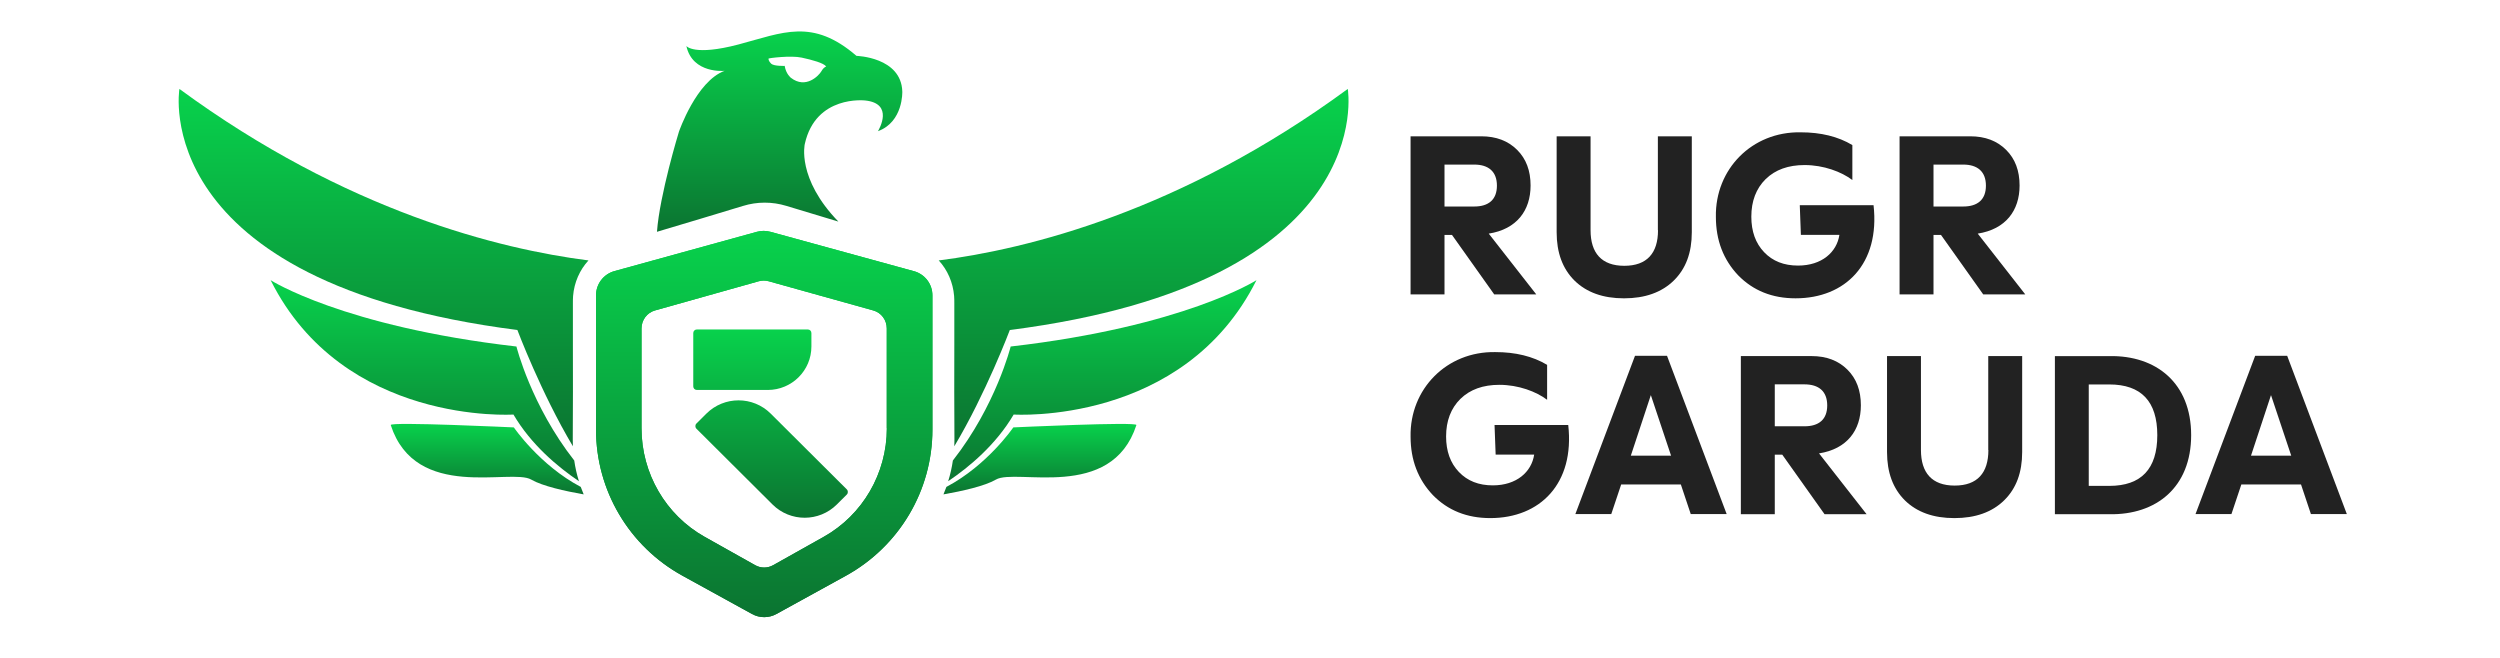 <svg width="190" height="50" viewBox="0 0 190 50" fill="none" xmlns="http://www.w3.org/2000/svg">
<path d="M116.324 14.094C116.324 12.977 115.989 12.075 115.304 11.392C114.619 10.709 113.714 10.359 112.574 10.359H107.203V22.376H109.782V17.854H110.351L113.562 22.376H116.758L113.144 17.755C115.268 17.421 116.324 16.003 116.324 14.099V14.094ZM109.782 15.695V12.508H112.041C113.128 12.508 113.766 13.04 113.766 14.109C113.766 15.178 113.128 15.695 112.041 15.695H109.782Z" fill="#222222"/>
<path d="M126.009 17.5C126.009 19.236 125.172 20.201 123.446 20.201C121.721 20.201 120.883 19.231 120.883 17.5V10.359H118.305V17.651C118.305 19.205 118.755 20.42 119.66 21.322C120.58 22.225 121.836 22.673 123.425 22.673C125.015 22.673 126.286 22.225 127.207 21.322C128.127 20.42 128.577 19.205 128.577 17.651V10.359H125.998V17.5H126.009Z" fill="#222222"/>
<path d="M136.783 15.595L136.867 17.848H139.795C139.597 19.167 138.456 20.184 136.652 20.184C135.58 20.184 134.728 19.851 134.074 19.167C133.421 18.484 133.101 17.582 133.101 16.466C133.101 15.282 133.467 14.327 134.189 13.613C134.926 12.893 135.915 12.544 137.149 12.544C138.603 12.544 139.958 13.06 140.779 13.681V11.026C139.696 10.374 138.373 10.056 136.851 10.056C133.153 9.988 130.34 12.862 130.407 16.481C130.407 18.265 130.978 19.736 132.097 20.92C133.237 22.088 134.691 22.672 136.464 22.672C140.246 22.672 142.891 20.054 142.39 15.595H136.783Z" fill="#222222"/>
<path d="M153.488 14.094C153.488 12.977 153.153 12.075 152.468 11.392C151.783 10.709 150.878 10.359 149.738 10.359H144.367V22.376H146.946V17.854H147.515L150.726 22.376H153.922L150.308 17.755C152.432 17.421 153.488 16.003 153.488 14.099V14.094ZM146.946 15.695V12.508H149.205C150.292 12.508 150.93 13.04 150.93 14.109C150.93 15.178 150.292 15.695 149.205 15.695H146.946Z" fill="#222222"/>
<path d="M113.585 32.298L113.669 34.551H116.597C116.399 35.87 115.258 36.888 113.454 36.888C112.382 36.888 111.53 36.554 110.876 35.87C110.223 35.187 109.903 34.285 109.903 33.169C109.903 31.985 110.269 31.03 110.991 30.316C111.728 29.596 112.717 29.247 113.951 29.247C115.405 29.247 116.76 29.763 117.581 30.384V27.729C116.493 27.077 115.17 26.759 113.648 26.759C109.95 26.691 107.137 29.565 107.204 33.184C107.204 34.968 107.775 36.439 108.894 37.623C110.034 38.791 111.488 39.375 113.261 39.375C117.042 39.375 119.688 36.757 119.186 32.298H113.58H113.585Z" fill="#222222"/>
<path d="M124.261 27.039L119.727 39.071H122.456L123.21 36.818H127.744L128.497 39.071H131.227L126.693 27.039H124.266H124.261ZM123.942 34.633L125.464 30.028L127.002 34.633H123.937H123.942Z" fill="#222222"/>
<path d="M141.426 30.797C141.426 29.681 141.092 28.778 140.406 28.095C139.721 27.412 138.817 27.062 137.676 27.062H132.305V39.079H134.883V34.557H135.454L138.665 39.079H141.86L138.246 34.458C140.37 34.124 141.426 32.706 141.426 30.802V30.797ZM134.883 32.398V29.211H137.143C138.231 29.211 138.869 29.743 138.869 30.812C138.869 31.882 138.231 32.398 137.143 32.398H134.883Z" fill="#222222"/>
<path d="M151.117 34.203C151.117 35.939 150.281 36.904 148.555 36.904C146.829 36.904 145.992 35.934 145.992 34.203V27.062H143.414V34.354C143.414 35.908 143.864 37.123 144.769 38.026C145.689 38.928 146.944 39.376 148.534 39.376C150.124 39.376 151.395 38.928 152.315 38.026C153.236 37.123 153.685 35.908 153.685 34.354V27.062H151.107V34.203H151.117Z" fill="#222222"/>
<path d="M160.304 27.064H156.172V39.081H160.304C163.886 39.148 166.528 37.026 166.528 33.072C166.528 29.119 163.881 26.996 160.304 27.064ZM160.304 36.927H158.745V29.218H160.304C162.731 29.218 163.955 30.501 163.955 33.072C163.955 35.644 162.731 36.927 160.304 36.927Z" fill="#222222"/>
<path d="M173.82 27.039H171.394L166.859 39.071H169.589L170.343 36.818H174.877L175.63 39.071H178.36L173.825 27.039H173.82ZM171.075 34.633L172.596 30.028L174.134 34.633H171.07H171.075Z" fill="#222222"/>
<path d="M76.746 25.081C76.746 25.081 74.938 29.883 72.528 33.916C72.532 33.746 72.537 33.576 72.537 33.405C72.518 30.981 72.523 28.533 72.528 26.156C72.528 25.181 72.528 23.225 72.528 23.05C72.528 22.88 72.528 22.695 72.513 22.496C72.428 21.464 72.011 20.517 71.344 19.793C78.044 18.94 89.738 16.081 102.432 6.758C102.432 6.758 104.932 21.469 76.746 25.081Z" fill="url(#paint0_linear_1_4702)"/>
<path d="M86.367 32.303C84.473 38.141 77.2 35.556 75.685 36.451C74.842 36.943 73.091 37.331 71.703 37.573C71.784 37.383 71.859 37.194 71.926 37.005C75.051 35.357 77.011 32.483 77.011 32.483C77.011 32.483 86.452 32.038 86.367 32.303Z" fill="url(#paint1_linear_1_4702)"/>
<path d="M95.49 21.297C89.96 32.353 77.039 31.505 77.039 31.505C75.694 33.797 73.668 35.487 72.062 36.571C72.224 36.055 72.342 35.534 72.418 34.999C75.699 30.814 76.811 26.335 76.811 26.335C89.993 24.82 95.485 21.297 95.485 21.297H95.49Z" fill="url(#paint2_linear_1_4702)"/>
<path d="M39.321 25.081C39.321 25.081 41.13 29.883 43.54 33.916C43.535 33.746 43.53 33.576 43.53 33.405C43.549 30.981 43.544 28.533 43.54 26.156C43.54 25.181 43.54 23.225 43.54 23.05C43.54 22.88 43.54 22.695 43.554 22.496C43.639 21.464 44.056 20.517 44.724 19.793C38.024 18.94 26.329 16.081 13.635 6.758C13.635 6.758 11.135 21.469 39.321 25.081Z" fill="url(#paint3_linear_1_4702)"/>
<path d="M29.696 32.303C31.59 38.141 38.862 35.556 40.378 36.451C41.22 36.943 42.972 37.331 44.359 37.573C44.279 37.383 44.203 37.194 44.137 37.005C41.012 35.357 39.052 32.483 39.052 32.483C39.052 32.483 29.611 32.038 29.696 32.303Z" fill="url(#paint4_linear_1_4702)"/>
<path d="M20.57 21.297C26.101 32.353 39.022 31.505 39.022 31.505C40.367 33.797 42.393 35.487 43.998 36.571C43.837 36.055 43.719 35.534 43.643 34.999C40.362 30.814 39.249 26.335 39.249 26.335C26.067 24.82 20.575 21.297 20.575 21.297H20.57Z" fill="url(#paint5_linear_1_4702)"/>
<path d="M68.575 6.954C68.495 4.336 65.091 4.246 65.091 4.246C61.738 1.353 59.503 2.485 56.123 3.38C52.747 4.27 52.164 3.498 52.164 3.498C52.638 5.638 55.072 5.382 55.072 5.382C52.922 6.168 51.601 10.004 51.601 10.004C51.592 10.027 51.227 11.23 50.834 12.778C50.446 14.326 50.029 16.216 49.93 17.617C50.138 17.551 50.346 17.489 50.559 17.428L53.206 16.637C54.29 16.31 55.379 15.983 56.464 15.652C57.003 15.486 57.562 15.401 58.116 15.401C58.67 15.401 59.219 15.482 59.764 15.647C61.08 16.045 62.396 16.443 63.717 16.841C60.531 13.555 61.165 10.941 61.165 10.941C61.994 7.196 65.749 7.636 65.749 7.636C67.96 7.863 66.805 9.838 66.724 9.97C68.665 9.26 68.575 6.954 68.575 6.954ZM62.429 5.411C62.24 5.737 61.246 6.793 60.109 5.913C60.109 5.913 59.735 5.629 59.636 5.008C59.636 5.008 58.822 5.037 58.613 4.843C58.405 4.644 58.405 4.492 58.405 4.454C58.405 4.416 60.119 4.199 60.929 4.379C61.738 4.554 62.605 4.79 62.794 5.056C62.794 5.056 62.614 5.084 62.429 5.411Z" fill="url(#paint6_linear_1_4702)"/>
<path d="M69.453 20.609L58.553 17.617C58.218 17.524 57.863 17.524 57.522 17.617L46.702 20.602C45.872 20.829 45.297 21.582 45.297 22.441V32.656C45.297 37.274 47.813 41.525 51.874 43.758L57.154 46.663C57.73 46.983 58.432 46.983 59.008 46.663L64.287 43.758C68.342 41.525 70.865 37.274 70.865 32.656V22.448C70.865 21.588 70.289 20.835 69.46 20.609H69.453ZM67.399 32.55C67.399 35.981 65.558 39.14 62.601 40.799L58.753 42.958C58.332 43.191 57.823 43.191 57.402 42.958L53.554 40.799C50.596 39.14 48.756 35.981 48.756 32.55V24.96C48.756 24.32 49.178 23.761 49.78 23.594L57.669 21.375C57.917 21.308 58.171 21.308 58.419 21.375L66.368 23.594C66.977 23.761 67.392 24.32 67.392 24.96V32.55H67.399Z" fill="url(#paint7_linear_1_4702)"/>
<path d="M69.453 20.609L58.553 17.617C58.218 17.524 57.863 17.524 57.522 17.617L46.702 20.602C45.872 20.829 45.297 21.582 45.297 22.441V32.656C45.297 37.274 47.813 41.525 51.874 43.758L57.154 46.663C57.73 46.983 58.432 46.983 59.008 46.663L64.287 43.758C68.342 41.525 70.865 37.274 70.865 32.656V22.448C70.865 21.588 70.289 20.835 69.46 20.609H69.453ZM67.399 32.55C67.399 35.981 65.558 39.14 62.601 40.799L58.753 42.958C58.332 43.191 57.823 43.191 57.402 42.958L53.554 40.799C50.596 39.14 48.756 35.981 48.756 32.55V24.96C48.756 24.32 49.178 23.761 49.78 23.594L57.669 21.375C57.917 21.308 58.171 21.308 58.419 21.375L66.368 23.594C66.977 23.761 67.392 24.32 67.392 24.96V32.55H67.399Z" fill="url(#paint8_linear_1_4702)"/>
<path d="M58.348 29.637H52.962C52.808 29.637 52.688 29.517 52.688 29.364V25.312C52.688 25.159 52.808 25.039 52.962 25.039H61.393C61.547 25.039 61.667 25.159 61.667 25.312V26.332C61.667 28.157 60.182 29.637 58.348 29.637ZM63.601 38.339L64.357 37.586C64.464 37.48 64.464 37.3 64.357 37.193L58.576 31.436C57.224 30.09 55.036 30.09 53.684 31.436L52.928 32.189C52.821 32.295 52.821 32.475 52.928 32.582L58.71 38.339C60.061 39.685 62.249 39.685 63.601 38.339Z" fill="url(#paint9_linear_1_4702)"/>
<defs>
<linearGradient id="paint0_linear_1_4702" x1="86.916" y1="6.758" x2="86.916" y2="33.916" gradientUnits="userSpaceOnUse">
<stop stop-color="#08D24C"/>
<stop offset="1" stop-color="#0B7431"/>
</linearGradient>
<linearGradient id="paint1_linear_1_4702" x1="79.035" y1="32.219" x2="79.035" y2="37.573" gradientUnits="userSpaceOnUse">
<stop stop-color="#08D24C"/>
<stop offset="1" stop-color="#0B7431"/>
</linearGradient>
<linearGradient id="paint2_linear_1_4702" x1="83.776" y1="21.297" x2="83.776" y2="36.571" gradientUnits="userSpaceOnUse">
<stop stop-color="#08D24C"/>
<stop offset="1" stop-color="#0B7431"/>
</linearGradient>
<linearGradient id="paint3_linear_1_4702" x1="29.151" y1="6.758" x2="29.151" y2="33.916" gradientUnits="userSpaceOnUse">
<stop stop-color="#08D24C"/>
<stop offset="1" stop-color="#0B7431"/>
</linearGradient>
<linearGradient id="paint4_linear_1_4702" x1="37.027" y1="32.219" x2="37.027" y2="37.573" gradientUnits="userSpaceOnUse">
<stop stop-color="#08D24C"/>
<stop offset="1" stop-color="#0B7431"/>
</linearGradient>
<linearGradient id="paint5_linear_1_4702" x1="32.284" y1="21.297" x2="32.284" y2="36.571" gradientUnits="userSpaceOnUse">
<stop stop-color="#08D24C"/>
<stop offset="1" stop-color="#0B7431"/>
</linearGradient>
<linearGradient id="paint6_linear_1_4702" x1="59.253" y1="2.391" x2="59.253" y2="17.617" gradientUnits="userSpaceOnUse">
<stop stop-color="#08D24C"/>
<stop offset="1" stop-color="#0B7431"/>
</linearGradient>
<linearGradient id="paint7_linear_1_4702" x1="58.081" y1="17.547" x2="58.081" y2="46.903" gradientUnits="userSpaceOnUse">
<stop stop-color="#08D24C"/>
<stop offset="1" stop-color="#0B7431"/>
</linearGradient>
<linearGradient id="paint8_linear_1_4702" x1="58.081" y1="17.547" x2="58.081" y2="46.903" gradientUnits="userSpaceOnUse">
<stop stop-color="#08D24C"/>
<stop offset="1" stop-color="#0B7431"/>
</linearGradient>
<linearGradient id="paint9_linear_1_4702" x1="58.562" y1="25.039" x2="58.562" y2="39.349" gradientUnits="userSpaceOnUse">
<stop stop-color="#08D24C"/>
<stop offset="1" stop-color="#0B7431"/>
</linearGradient>
</defs>
</svg>
